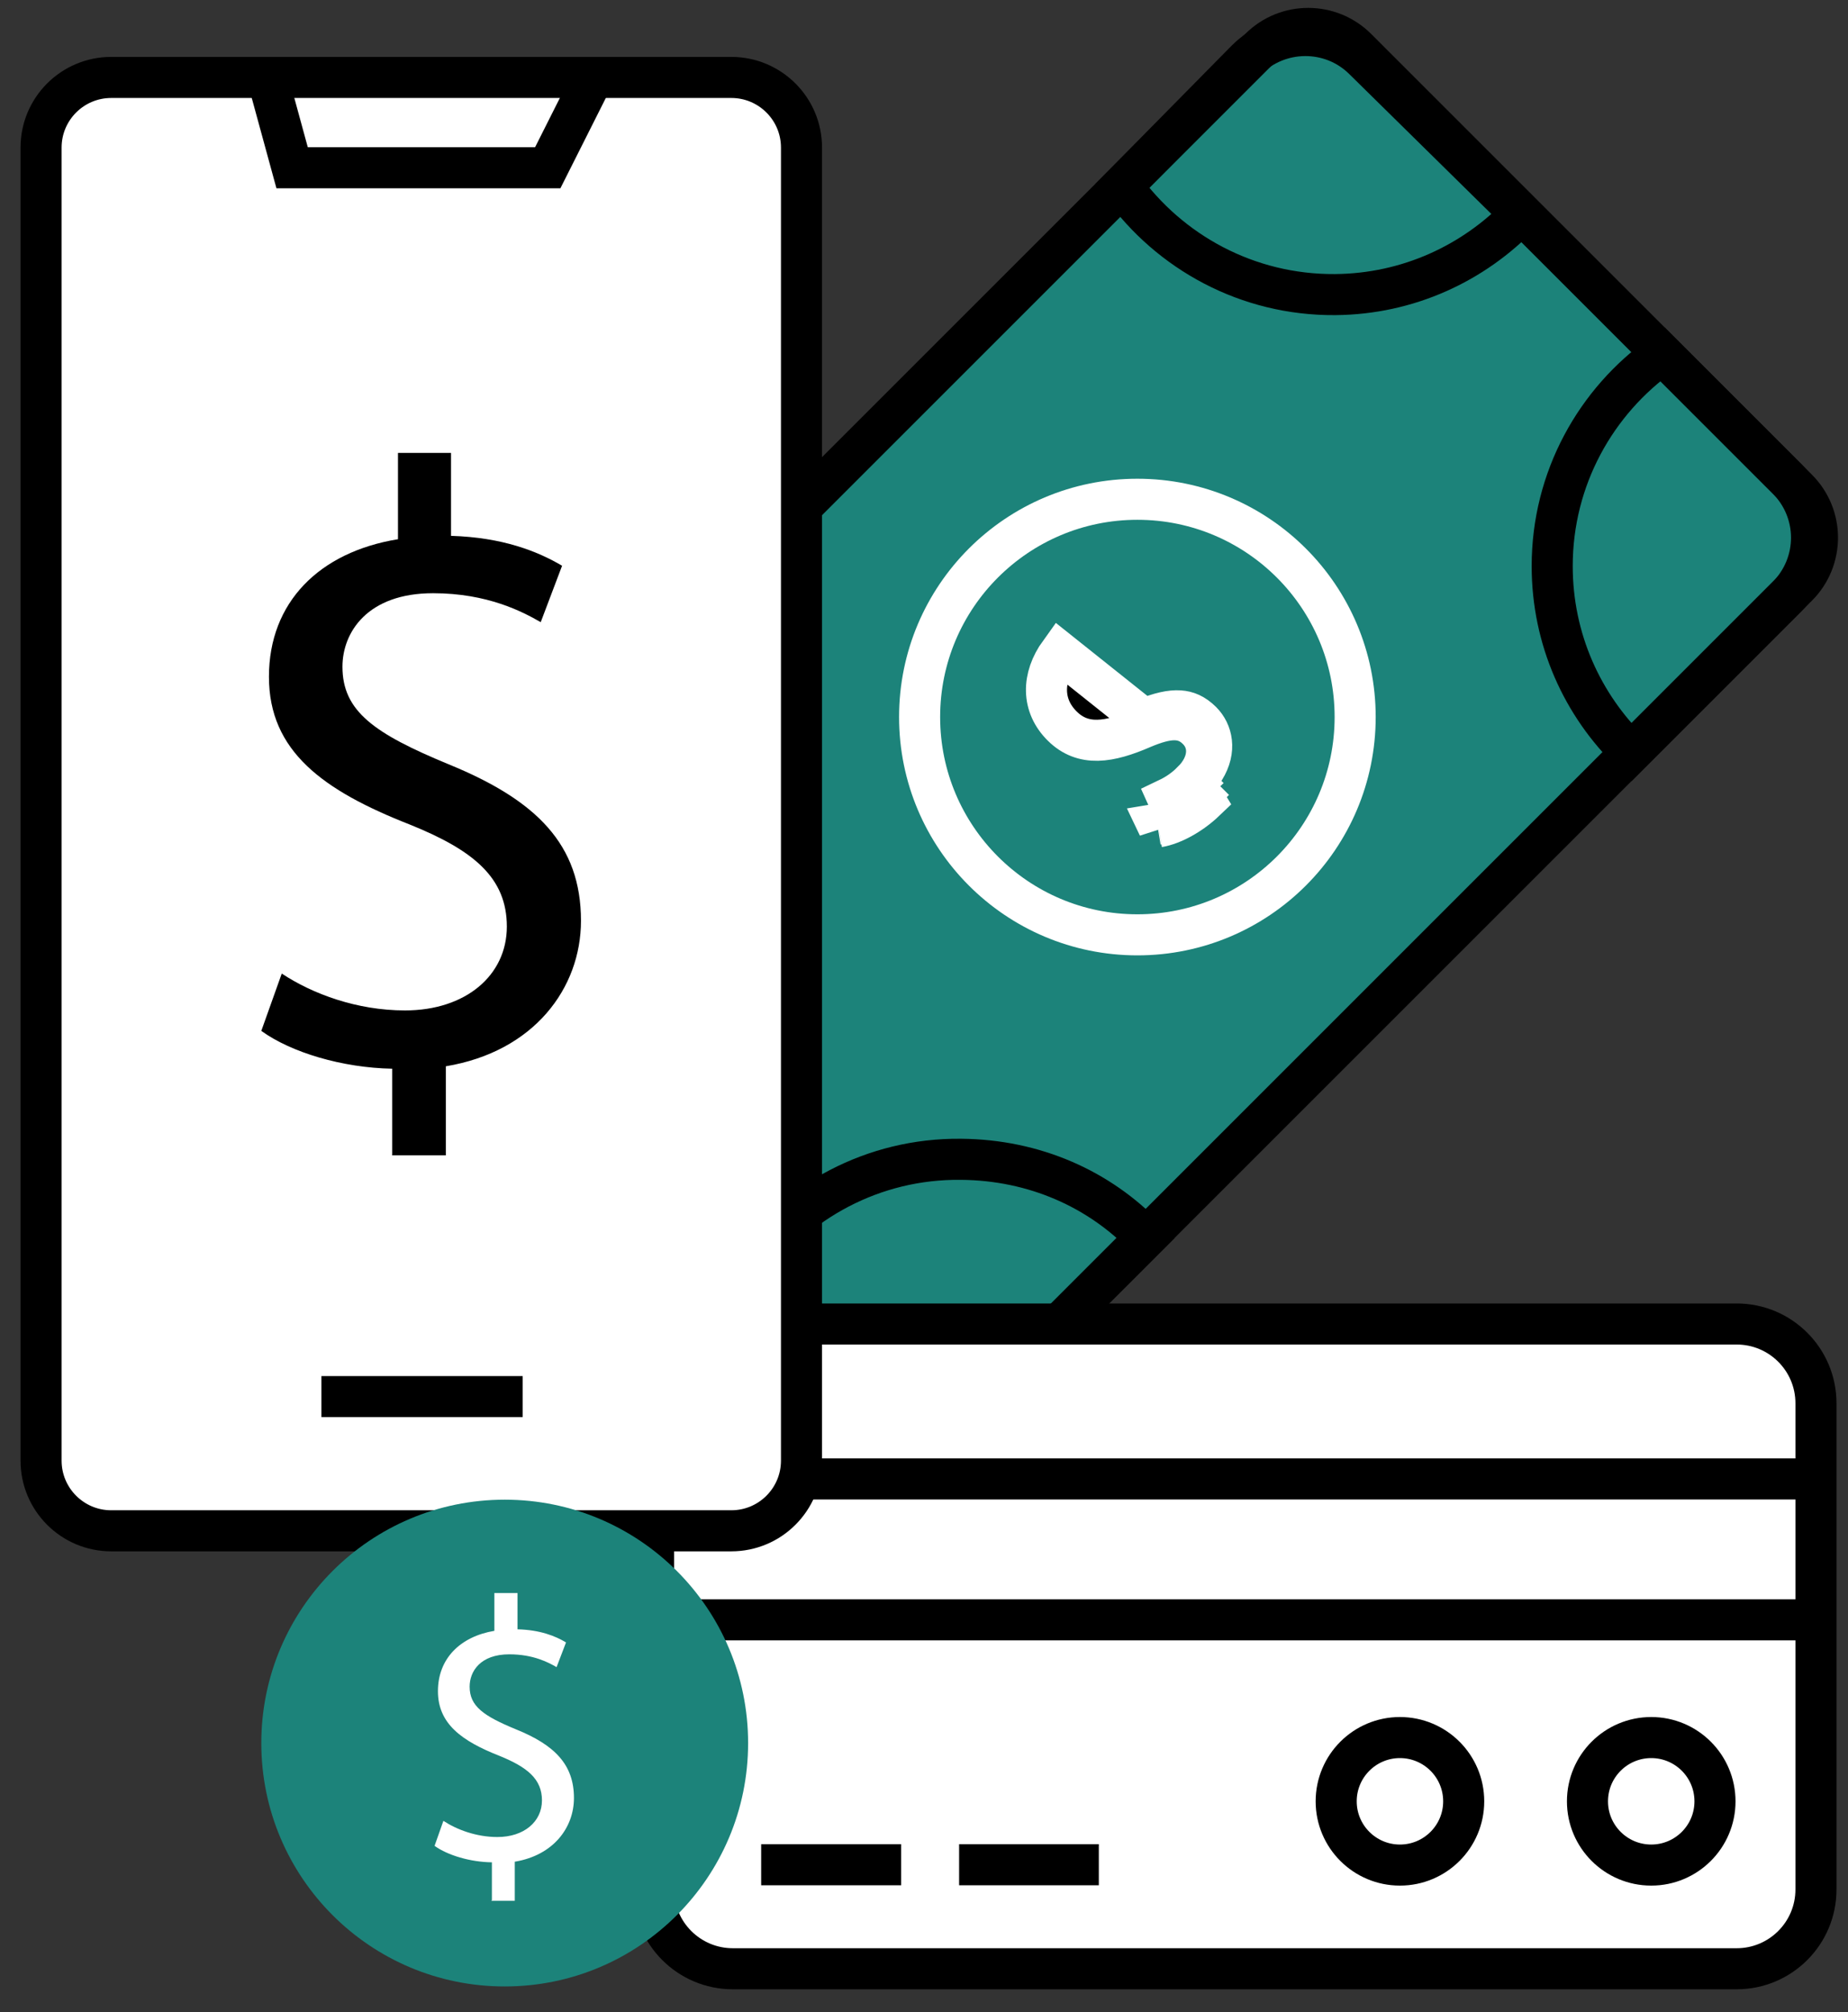 <svg width="45" height="49" viewBox="0 0 45 49" fill="none" xmlns="http://www.w3.org/2000/svg">
<rect x="0" y="0" width="45" height="49" fill="#333333" stroke="none"/>
<path d="M43.767 11.912L33.037 1.182C32.385 0.529 31.326 0.529 30.674 1.182L10.764 21.092C10.111 21.745 10.111 22.803 10.764 23.455L21.493 34.185C22.146 34.838 23.204 34.838 23.857 34.185L43.767 14.275C44.42 13.622 44.42 12.564 43.767 11.912Z" fill="#1C837A" stroke="black" stroke-miterlimit="10"/>
<path d="M37.797 13.785C37.797 15.567 38.532 17.172 39.721 18.323L43.516 14.528C44.311 13.733 44.311 12.455 43.516 11.661L40.478 8.623C38.859 9.767 37.797 11.653 37.797 13.785Z" stroke="black" stroke-miterlimit="10"/>
<path d="M23.403 28.231C25.185 28.246 26.767 28.951 27.904 30.14L24.093 33.95C23.299 34.737 22.014 34.723 21.227 33.928L18.211 30.868C19.37 29.256 21.264 28.209 23.395 28.231H23.403Z" stroke="black" stroke-miterlimit="10"/>
<path d="M32.509 7.174C34.291 7.16 35.888 6.409 37.032 5.214L33.207 1.448C32.412 0.661 31.127 0.675 30.34 1.47L27.324 4.53C28.483 6.142 30.377 7.189 32.509 7.174Z" stroke="black" stroke-miterlimit="10"/>
<path d="M27.696 22.765C30.625 22.765 32.999 20.39 32.999 17.461C32.999 14.533 30.625 12.158 27.696 12.158C24.767 12.158 22.393 14.533 22.393 17.461C22.393 20.39 24.767 22.765 27.696 22.765Z" stroke="white" stroke-miterlimit="10"/>
<path d="M29.04 19.021L29.083 19.063L29.129 19.019L29.273 18.818C29.613 18.346 29.541 17.898 29.305 17.62C29.291 17.603 29.276 17.587 29.26 17.571C29.077 17.391 28.909 17.323 28.723 17.311C28.516 17.297 28.24 17.353 27.851 17.515L25.809 15.887C25.364 16.503 25.364 17.187 25.869 17.684C26.374 18.182 27.005 18.085 27.822 17.729C28.424 17.476 28.825 17.432 29.159 17.766C29.493 18.1 29.449 18.613 29.04 19.021ZM29.04 19.021L29.082 19.063L28.999 19.143C28.833 19.302 28.645 19.429 28.472 19.517L28.441 19.448C28.651 19.348 28.86 19.206 29.04 19.021ZM29.314 19.453C29.311 19.456 29.308 19.459 29.304 19.462C29.103 19.648 28.878 19.794 28.651 19.902L28.662 19.925L28.209 20.135M29.314 19.453L29.345 19.504C29.003 19.831 28.558 20.076 28.209 20.135M29.314 19.453L29.326 19.464L29.355 19.494L29.574 19.712L29.314 19.453ZM28.209 20.135L28.197 20.068C28.191 20.069 28.185 20.071 28.179 20.072L28.209 20.135Z" fill="black" stroke="white"/>
<path d="M42.289 32.242H17.845C16.779 32.242 15.914 33.106 15.914 34.173V46.012C15.914 47.079 16.779 47.943 17.845 47.943H42.289C43.355 47.943 44.22 47.079 44.22 46.012V34.173C44.22 33.106 43.355 32.242 42.289 32.242Z" fill="white" stroke="black" stroke-miterlimit="10"/>
<path d="M15.914 36.015H44.22" stroke="black" stroke-miterlimit="10"/>
<path d="M15.914 39.446H44.22" stroke="black" stroke-miterlimit="10"/>
<path d="M40.209 45.418C41.066 45.418 41.761 44.723 41.761 43.866C41.761 43.008 41.066 42.313 40.209 42.313C39.351 42.313 38.656 43.008 38.656 43.866C38.656 44.723 39.351 45.418 40.209 45.418Z" stroke="black" stroke-miterlimit="10"/>
<path d="M34.089 45.418C34.947 45.418 35.642 44.723 35.642 43.866C35.642 43.008 34.947 42.313 34.089 42.313C33.232 42.313 32.537 43.008 32.537 43.866C32.537 44.723 33.232 45.418 34.089 45.418Z" stroke="black" stroke-miterlimit="10"/>
<path d="M26.757 45.41H23.355" stroke="black" stroke-miterlimit="10"/>
<path d="M21.944 45.41H18.535" stroke="black" stroke-miterlimit="10"/>
<path d="M17.808 1.886H2.708C1.765 1.886 1 2.651 1 3.594V35.569C1 36.513 1.765 37.278 2.708 37.278H17.808C18.752 37.278 19.517 36.513 19.517 35.569V3.594C19.517 2.651 18.752 1.886 17.808 1.886Z" fill="white" stroke="black" stroke-miterlimit="10"/>
<path d="M6.512 1.886L7.113 4.085H13.338L14.444 1.886" stroke="black" stroke-miterlimit="10"/>
<path d="M7.826 34.01H12.728" stroke="black" stroke-miterlimit="10"/>
<path d="M9.55 28.127V26.025C8.339 26.003 7.091 25.631 6.363 25.104L6.861 23.708C7.611 24.205 8.695 24.606 9.862 24.606C11.34 24.606 12.342 23.752 12.342 22.564C12.342 21.375 11.533 20.707 9.988 20.083C7.864 19.251 6.549 18.293 6.549 16.481C6.549 14.668 7.774 13.443 9.691 13.131V11.029H10.983V13.049C12.231 13.086 13.085 13.421 13.687 13.777L13.167 15.151C12.729 14.899 11.874 14.446 10.545 14.446C8.941 14.446 8.339 15.404 8.339 16.236C8.339 17.32 9.111 17.862 10.924 18.612C13.07 19.489 14.147 20.566 14.147 22.423C14.147 24.064 13.003 25.609 10.857 25.966V28.134H9.542L9.55 28.127Z" fill="black"/>
<path d="M12.29 48.374C15.564 48.374 18.217 45.721 18.217 42.447C18.217 39.174 15.564 36.52 12.29 36.52C9.017 36.52 6.363 39.174 6.363 42.447C6.363 45.721 9.017 48.374 12.29 48.374Z" fill="#1C837A"/>
<path d="M11.978 46.272V45.351C11.451 45.344 10.901 45.18 10.582 44.95L10.797 44.341C11.124 44.556 11.6 44.735 12.112 44.735C12.758 44.735 13.197 44.363 13.197 43.843C13.197 43.323 12.84 43.034 12.164 42.759C11.236 42.395 10.664 41.972 10.664 41.184C10.664 40.397 11.198 39.855 12.038 39.714V38.793H12.602V39.677C13.152 39.691 13.523 39.84 13.783 39.996L13.553 40.598C13.36 40.486 12.989 40.286 12.402 40.286C11.696 40.286 11.436 40.702 11.436 41.073C11.436 41.548 11.77 41.786 12.565 42.113C13.501 42.492 13.976 42.967 13.976 43.784C13.976 44.504 13.479 45.18 12.535 45.336V46.287H11.963L11.978 46.272Z" fill="white"/>
</svg>
